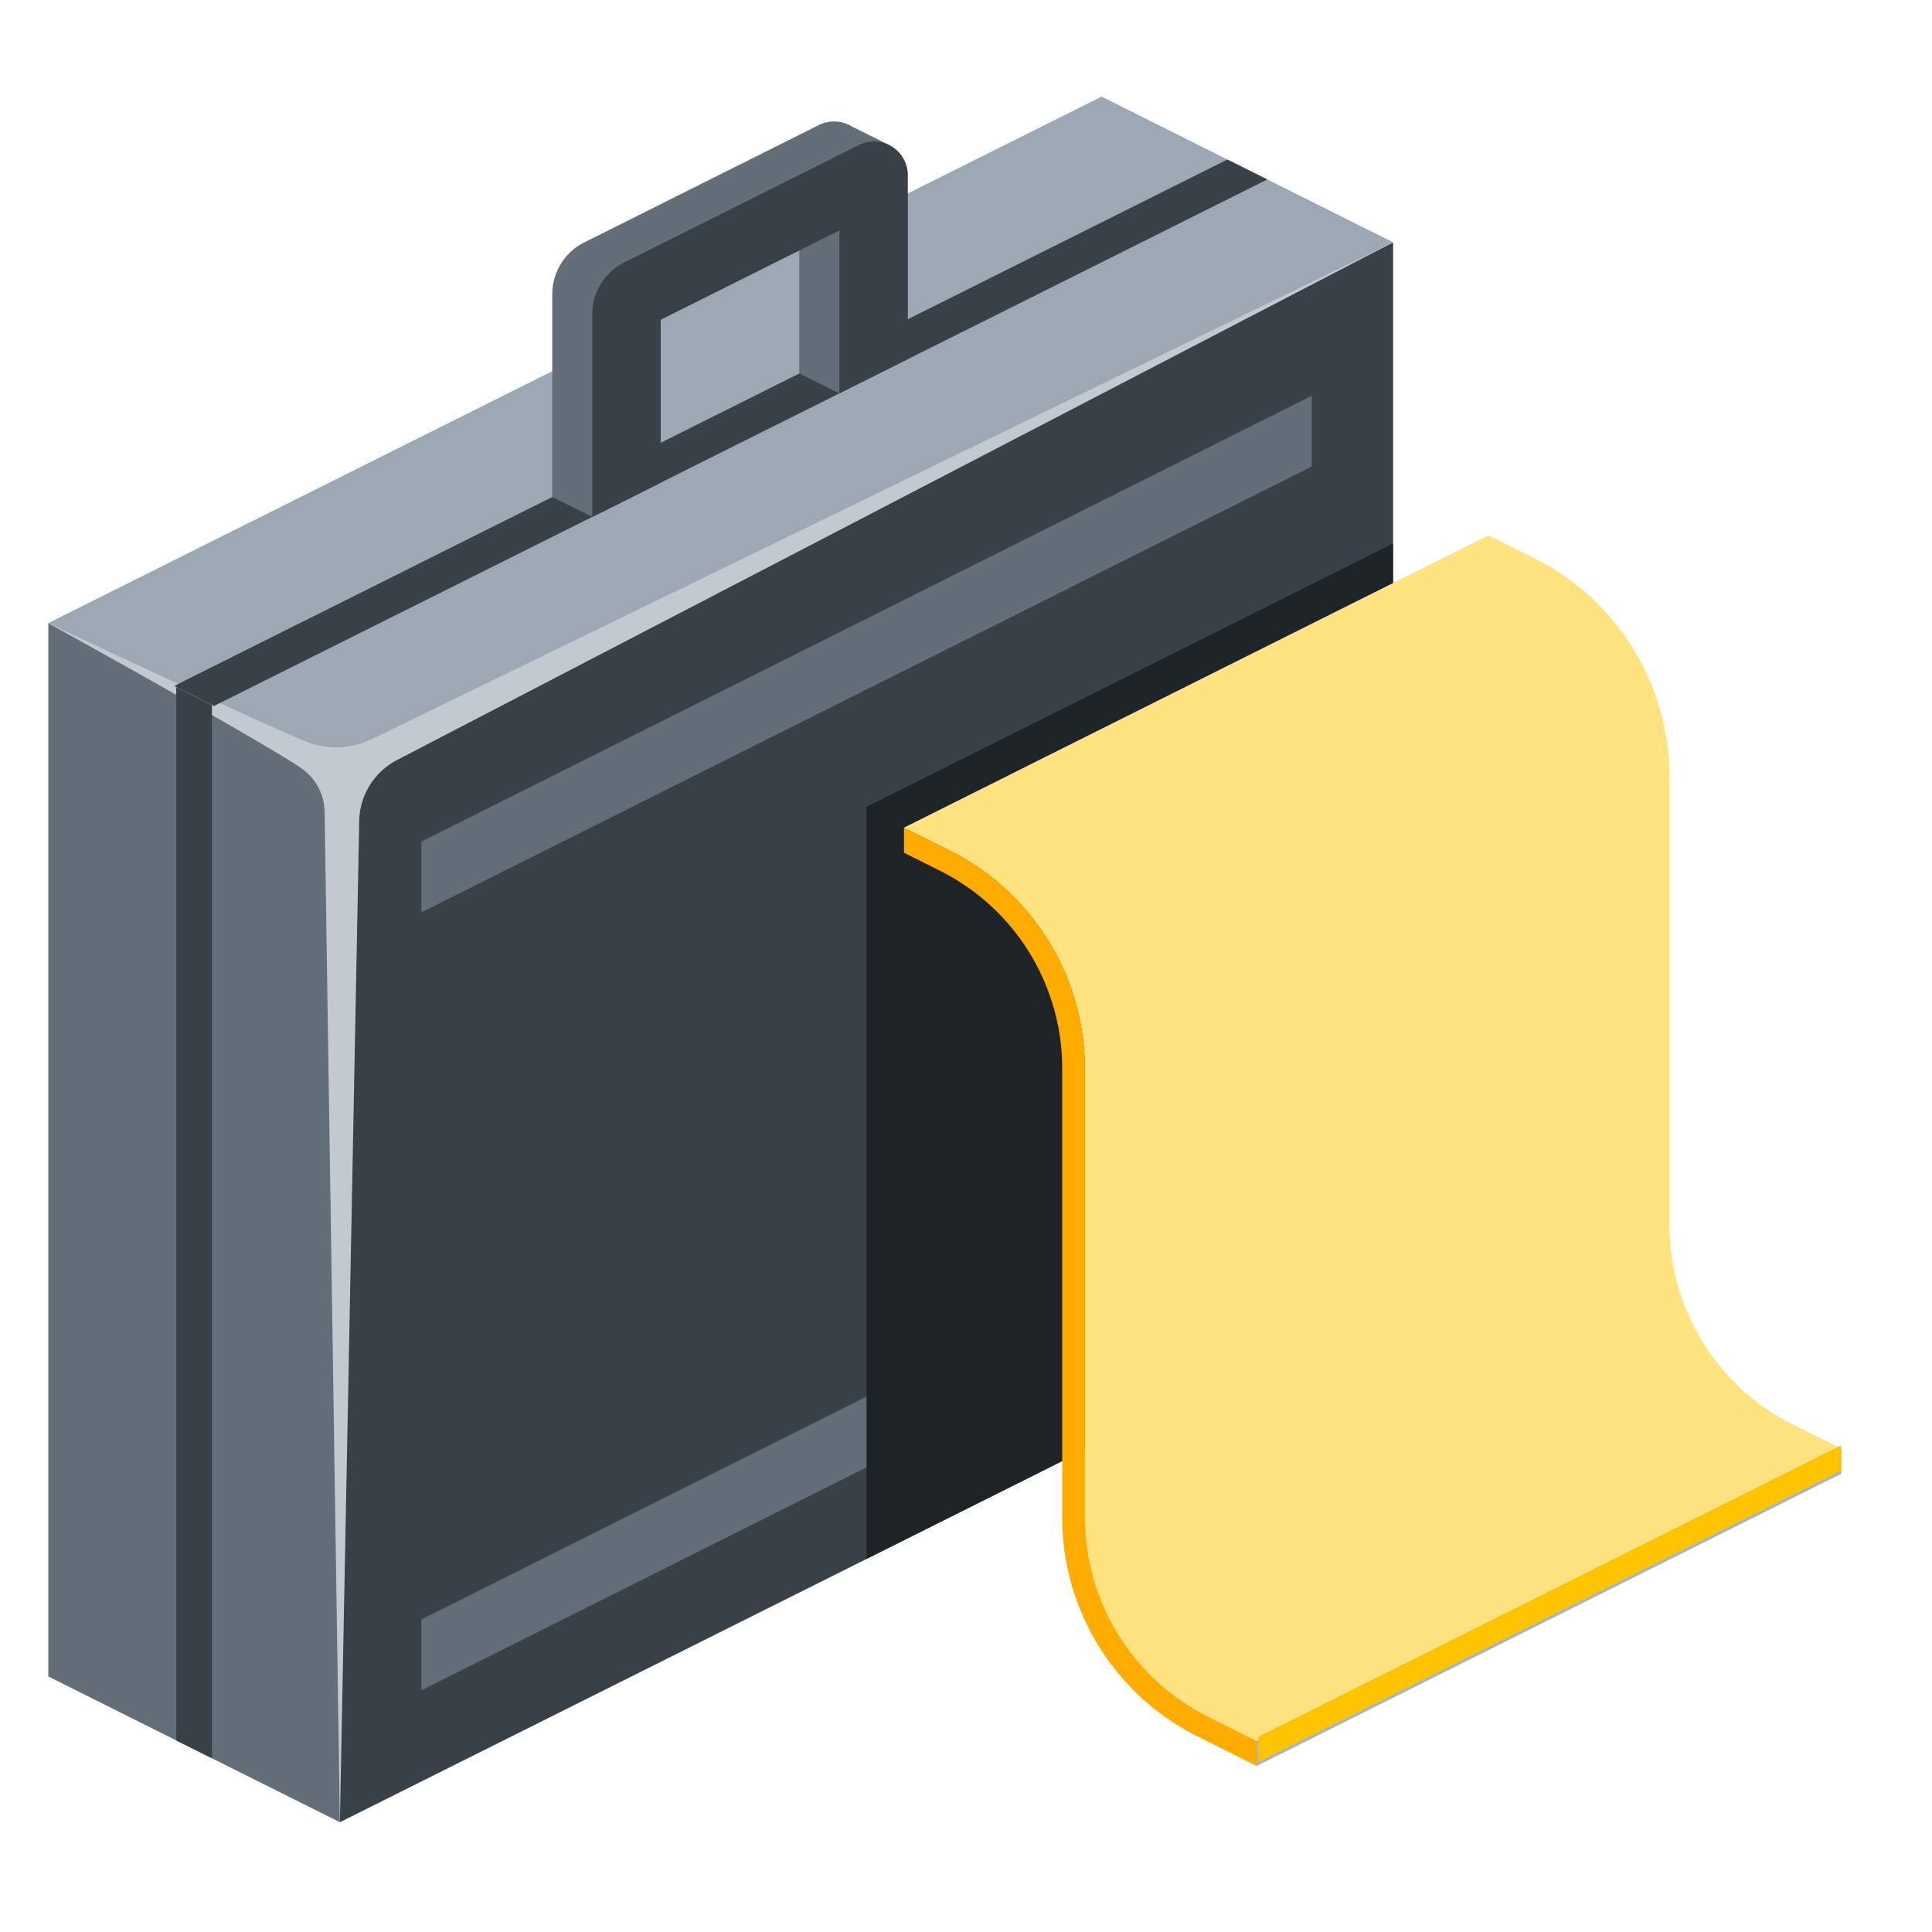 <svg xmlns="http://www.w3.org/2000/svg" xmlns:xlink="http://www.w3.org/1999/xlink" width="40" height="40" viewBox="0 0 40 40">
  <defs>
    <clipPath id="clip-path">
      <rect id="Rectangle_33195" data-name="Rectangle 33195" width="40" height="40" transform="translate(735 330)" fill="#e6edf9"/>
    </clipPath>
    <clipPath id="clip-path-2">
      <rect id="Rectangle_32760" data-name="Rectangle 32760" width="37.122" height="35.727" fill="none"/>
    </clipPath>
  </defs>
  <g id="Mask_Group_230953" data-name="Mask Group 230953" transform="translate(-735 -330)" clip-path="url(#clip-path)">
    <g id="Group_247965" data-name="Group 247965" transform="translate(736 332)">
      <g id="Group_247964" data-name="Group 247964" transform="translate(0 0)">
        <path id="Path_229825" data-name="Path 229825" d="M167.712,94.759v21.806l21.806-10.9V83.856Z" transform="translate(-161.675 -80.838)" fill="#394148"/>
        <path id="Path_229826" data-name="Path 229826" d="M232.99,172.113l-18.433,9.23v1.465l18.433-9.23Z" transform="translate(-206.834 -165.918)" fill="#636e78" fill-rule="evenodd"/>
        <path id="Path_229827" data-name="Path 229827" d="M232.99,619.56l-18.433,9.23v1.465l18.433-9.23Z" transform="translate(-206.834 -597.259)" fill="#636e78" fill-rule="evenodd"/>
        <path id="Path_229828" data-name="Path 229828" d="M0,324.706l6.037,3.018V305.919L0,302.9Z" transform="translate(0 -291.997)" fill="#636e78"/>
        <path id="Path_229829" data-name="Path 229829" d="M21.806,0,0,10.9l6.037,3.018,21.806-10.9Z" transform="translate(0 0)" fill="#9da8b4"/>
        <path id="Path_229830" data-name="Path 229830" d="M432.071,79.949l.826.413V76.988l-.826.413Z" transform="translate(-416.519 -74.217)" fill="#636e78" fill-rule="evenodd"/>
        <g id="Group_247963" data-name="Group 247963" transform="translate(0 0)">
          <g id="Group_247962" data-name="Group 247962" clip-path="url(#clip-path-2)">
            <path id="Path_229831" data-name="Path 229831" d="M0,91.741s4.584,2.536,5.251,3.011a1.12,1.12,0,0,1,.47.9l.316,20.918.4-20.735a1.453,1.453,0,0,1,.783-1.261L27.843,83.856,6.69,94.144a1.669,1.669,0,0,1-1.331.056C4.587,93.9,0,91.741,0,91.741" transform="translate(0 -80.838)" fill="#c3c9d1" fill-rule="evenodd"/>
            <path id="Path_229832" data-name="Path 229832" d="M94.335,36.187l.827.413L73.356,47.5l-.821-.41.064-.038Z" transform="translate(-69.924 -34.884)" fill="#394148"/>
            <path id="Path_229833" data-name="Path 229833" d="M73.585,361.5V339.692l.739.37v21.806Z" transform="translate(-70.936 -327.465)" fill="#394148"/>
            <path id="Path_229834" data-name="Path 229834" d="M296.45,15.33,295.859,20l-.827-.413V16.211l-3.7,1.85-.587,4.494-.831-.411v-4.2a1.2,1.2,0,0,1,.662-1.071l4.86-2.431a.7.7,0,0,1,.68.031l.78.387Z" transform="translate(-279.48 -13.854)" fill="#636e78" fill-rule="evenodd"/>
            <path id="Path_229835" data-name="Path 229835" d="M314.293,32.915l-1.417.709v-4.2a1.2,1.2,0,0,1,.662-1.071l4.86-2.431a.7.7,0,0,1,1.012.625v3.806l-1.417.709V27.691l-3.7,1.85Z" transform="translate(-301.614 -24.92)" fill="#394148" fill-rule="evenodd"/>
            <path id="Path_229836" data-name="Path 229836" d="M470.611,278.143V262.573l10.9-5.451v15.569Z" transform="translate(-453.671 -247.867)" fill="#1e2328" fill-rule="evenodd"/>
            <path id="Path_229837" data-name="Path 229837" d="M511.8,271.242l-1.015-.507a4.623,4.623,0,0,1-2.539-4.088v-9.316a5.056,5.056,0,0,0-2.8-4.524l-.946-.473-12.1,6.051.007.008.934.467a5.056,5.056,0,0,1,2.8,4.524V272.7a4.623,4.623,0,0,0,2.539,4.088l1.015.507Z" transform="translate(-474.682 -243.251)" fill="#ffe380"/>
            <path id="Path_229839" data-name="Path 229839" d="M694.977,783.686l12.107-6.053v.521l-12.107,6.053Z" transform="translate(-669.961 -749.642)" fill="#afb4ba" fill-rule="evenodd"/>
            <path id="Path_229840" data-name="Path 229840" d="M499.572,439.413l-1.015-.507a4.623,4.623,0,0,1-2.539-4.088V425.5a5.056,5.056,0,0,0-2.8-4.524l-.946-.473v.521l.737.369a4.579,4.579,0,0,1,2.539,4.109v9.316a5.063,5.063,0,0,0,2.8,4.5l1.223.612Z" transform="translate(-474.556 -405.369)" fill="#ffab00"/>
            <path id="Path_229849" data-name="Path 229849" d="M696.014,781.807l12.064-6.032v.519l-12.064,6.032Z" transform="translate(-670.961 -747.851)" fill="#ffc400" fill-rule="evenodd"/>
          </g>
        </g>
      </g>
    </g>
  </g>
</svg>
